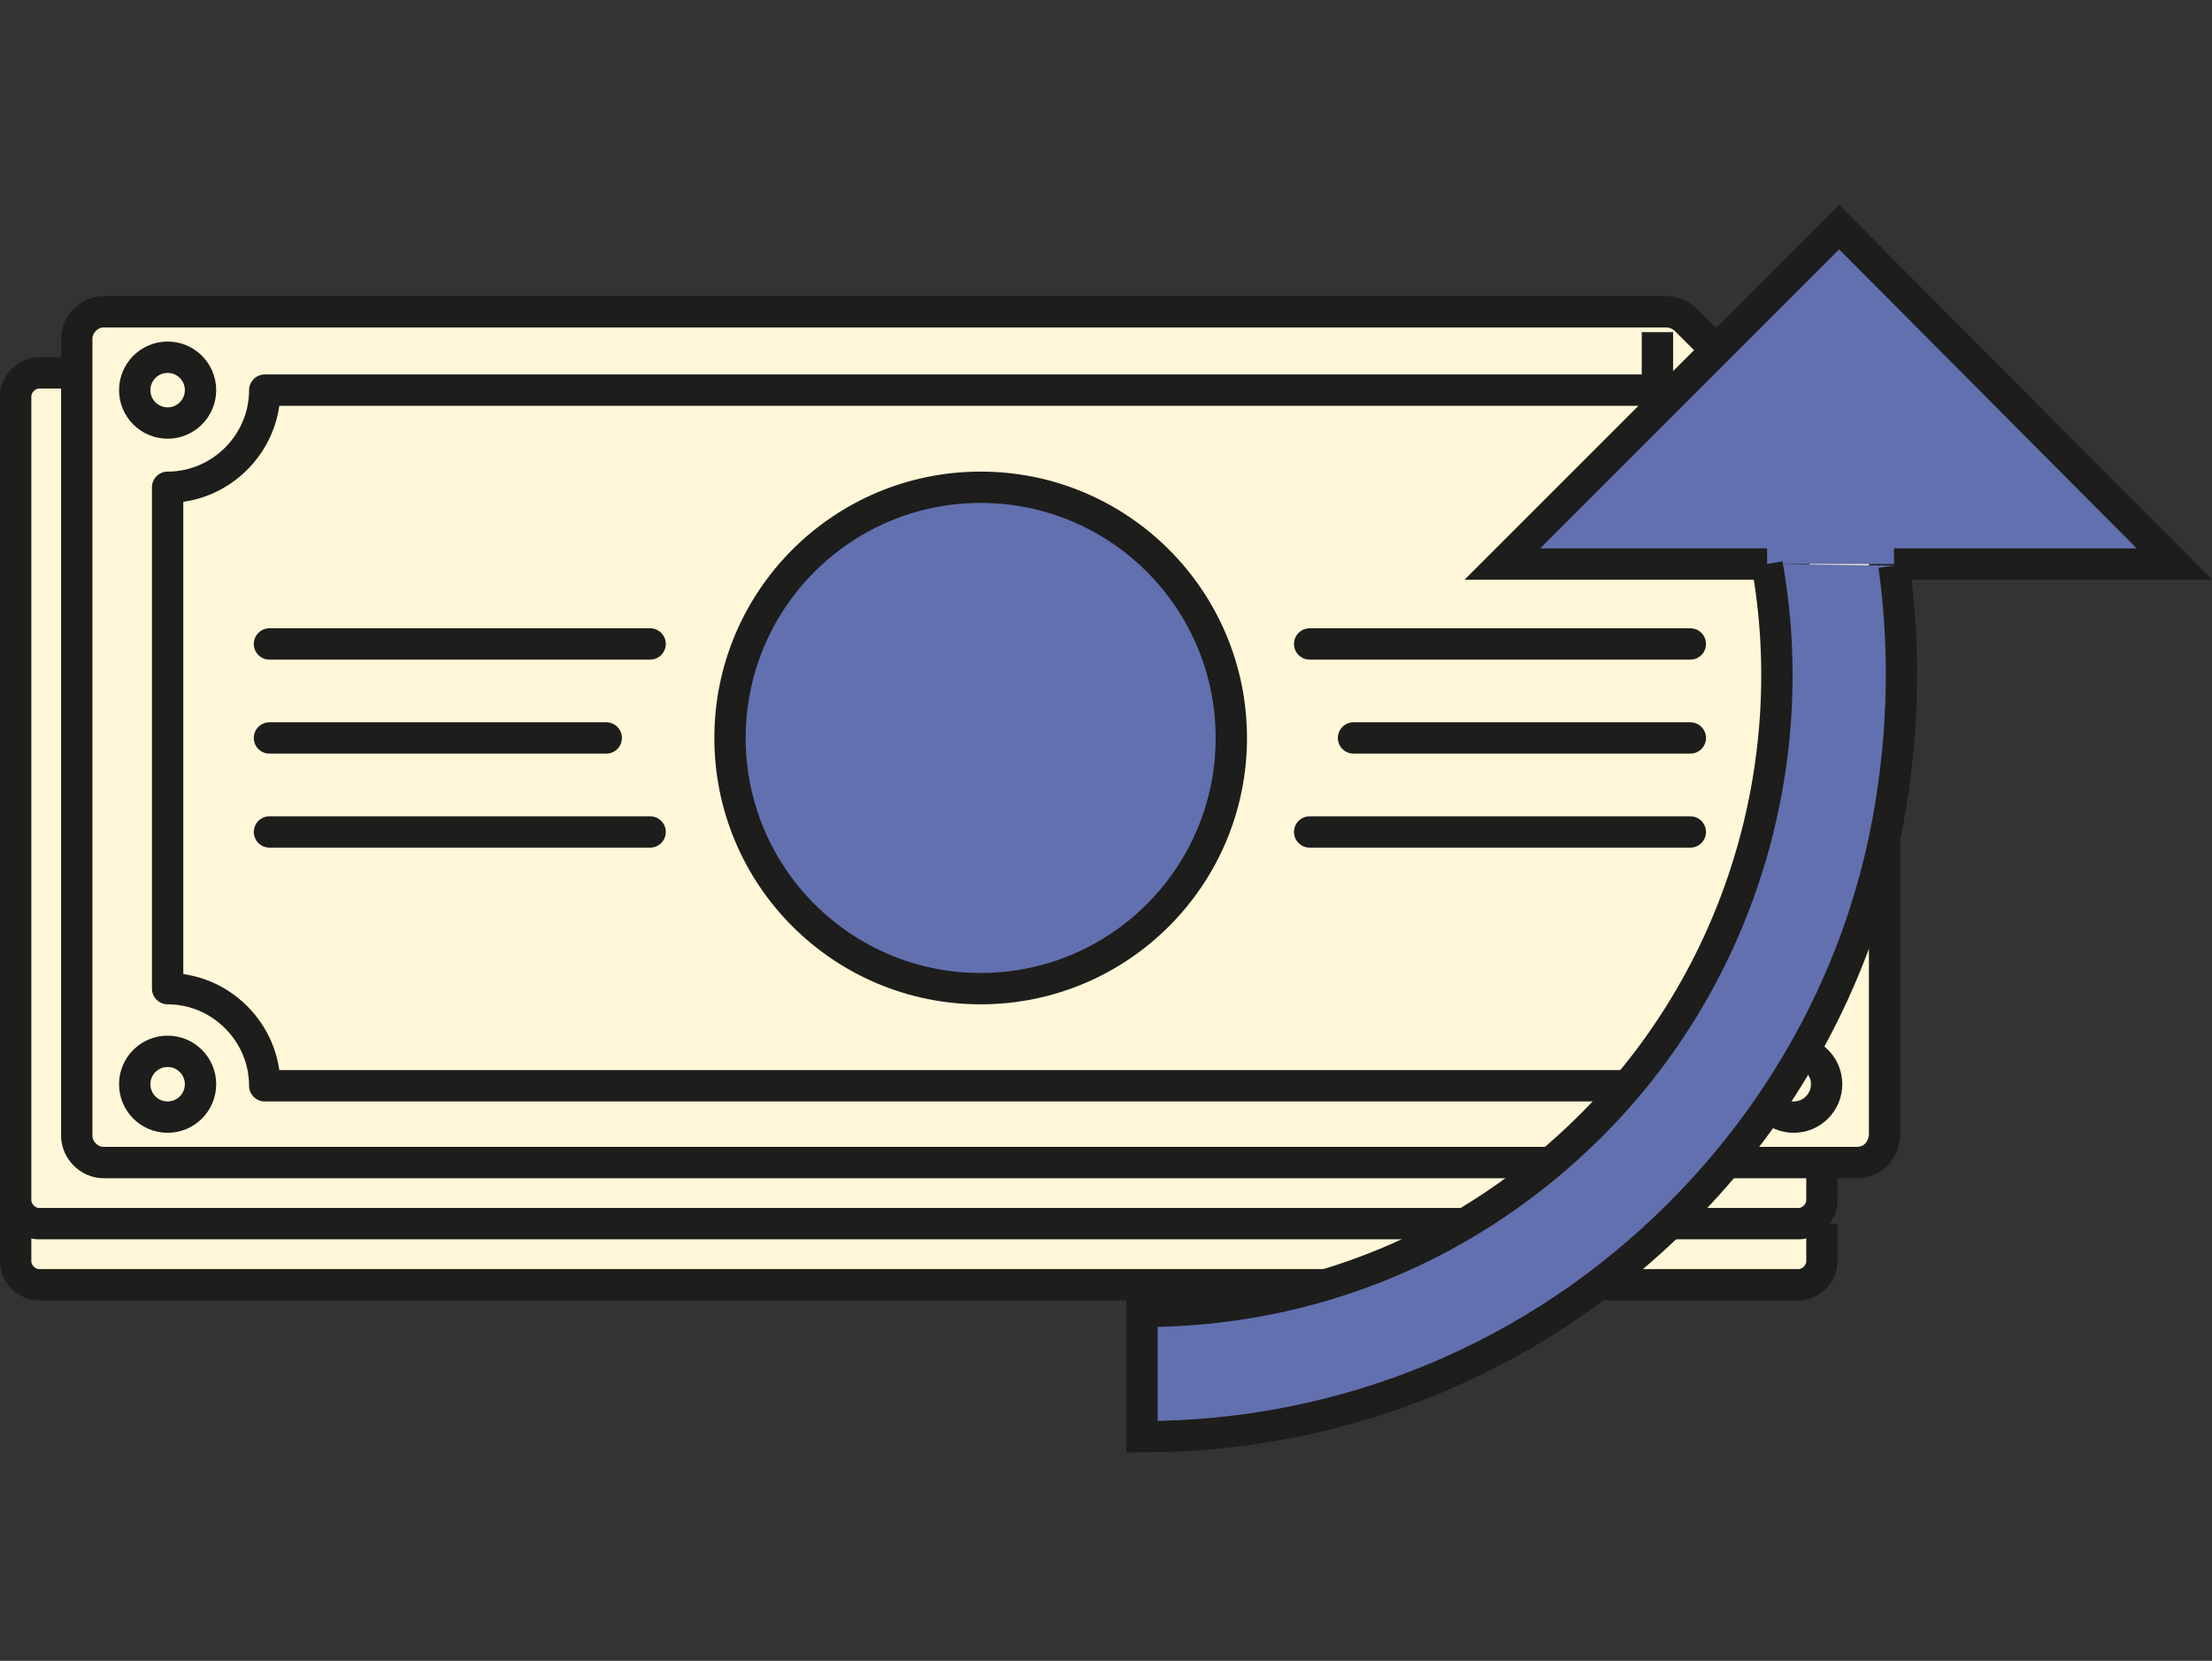 <svg id="Layer_1" xmlns="http://www.w3.org/2000/svg" viewBox="234.4 341.9 141.2 106"><rect x="234.4" y="341.9" width="141.2" height="106" fill="#333333" stroke="none"/><style>.st0,.st1{fill:#fff7d7}.st0{stroke:#1d1d1b;stroke-width:2;stroke-miterlimit:10}.st1{stroke-linejoin:round}.st1,.st2,.st3{stroke:#1d1d1b;stroke-width:2;stroke-miterlimit:10}.st2{stroke-linecap:round;stroke-linejoin:round;fill:none}.st3{fill:#6270af}</style><path class="st0" d="M350.7 420v2.4c0 .8-.7 1.5-1.5 1.5H236.9c-.8 0-1.5-.7-1.5-1.5v-51.3"/><path class="st0" d="M350.7 416.1v2.4c0 .8-.7 1.5-1.5 1.5H236.9c-.8 0-1.5-.7-1.5-1.5v-51.3c0-.8.7-1.5 1.5-1.5h2.4"/><path class="st0" d="M352.9 416.1H241c-.9 0-1.7-.8-1.7-1.7v-50.9c0-.9.8-1.7 1.7-1.7h99.8c.4 0 .9.2 1.2.5l12.2 12.2c.3.3.5.7.5 1.2v38.7c-.1 1-.8 1.7-1.8 1.7z"/><path class="st1" d="M348.9 375v30c-3.4 0-6.2 2.8-6.2 6.2h-91.4c0-3.4-2.8-6.2-6.2-6.2v-32c3.4 0 6.2-2.8 6.2-6.2h90.2"/><circle class="st0" cx="245.1" cy="366.8" r="2.1"/><circle class="st0" cx="245.1" cy="411.1" r="2.1"/><circle class="st0" cx="348.9" cy="411.1" r="2.1"/><path class="st2" d="M251.6 383h24.3M251.6 395h24.3M251.6 389h21.5"/><g><path class="st2" d="M342.3 383H318M342.3 395H318M342.3 389h-21.5"/></g><circle class="st3" cx="297" cy="389" r="16"/><path class="st0" d="M353.4 376.3h-11.5c-.9 0-1.7-.8-1.7-1.7v-11.5"/><g><path class="st3" d="M355.3 377.9h17.9l-21.4-21.5-21.5 21.5h16.9m0 0c2.3 12.9-1.8 26.4-11.2 35.8-7.7 7.7-17.8 11.9-28.7 11.9v8c13 0 25.2-5.1 34.3-14.2 6.6-6.6 11.2-14.9 13.1-24 1.2-5.8 1.4-11.7.6-17.4"/></g></svg>